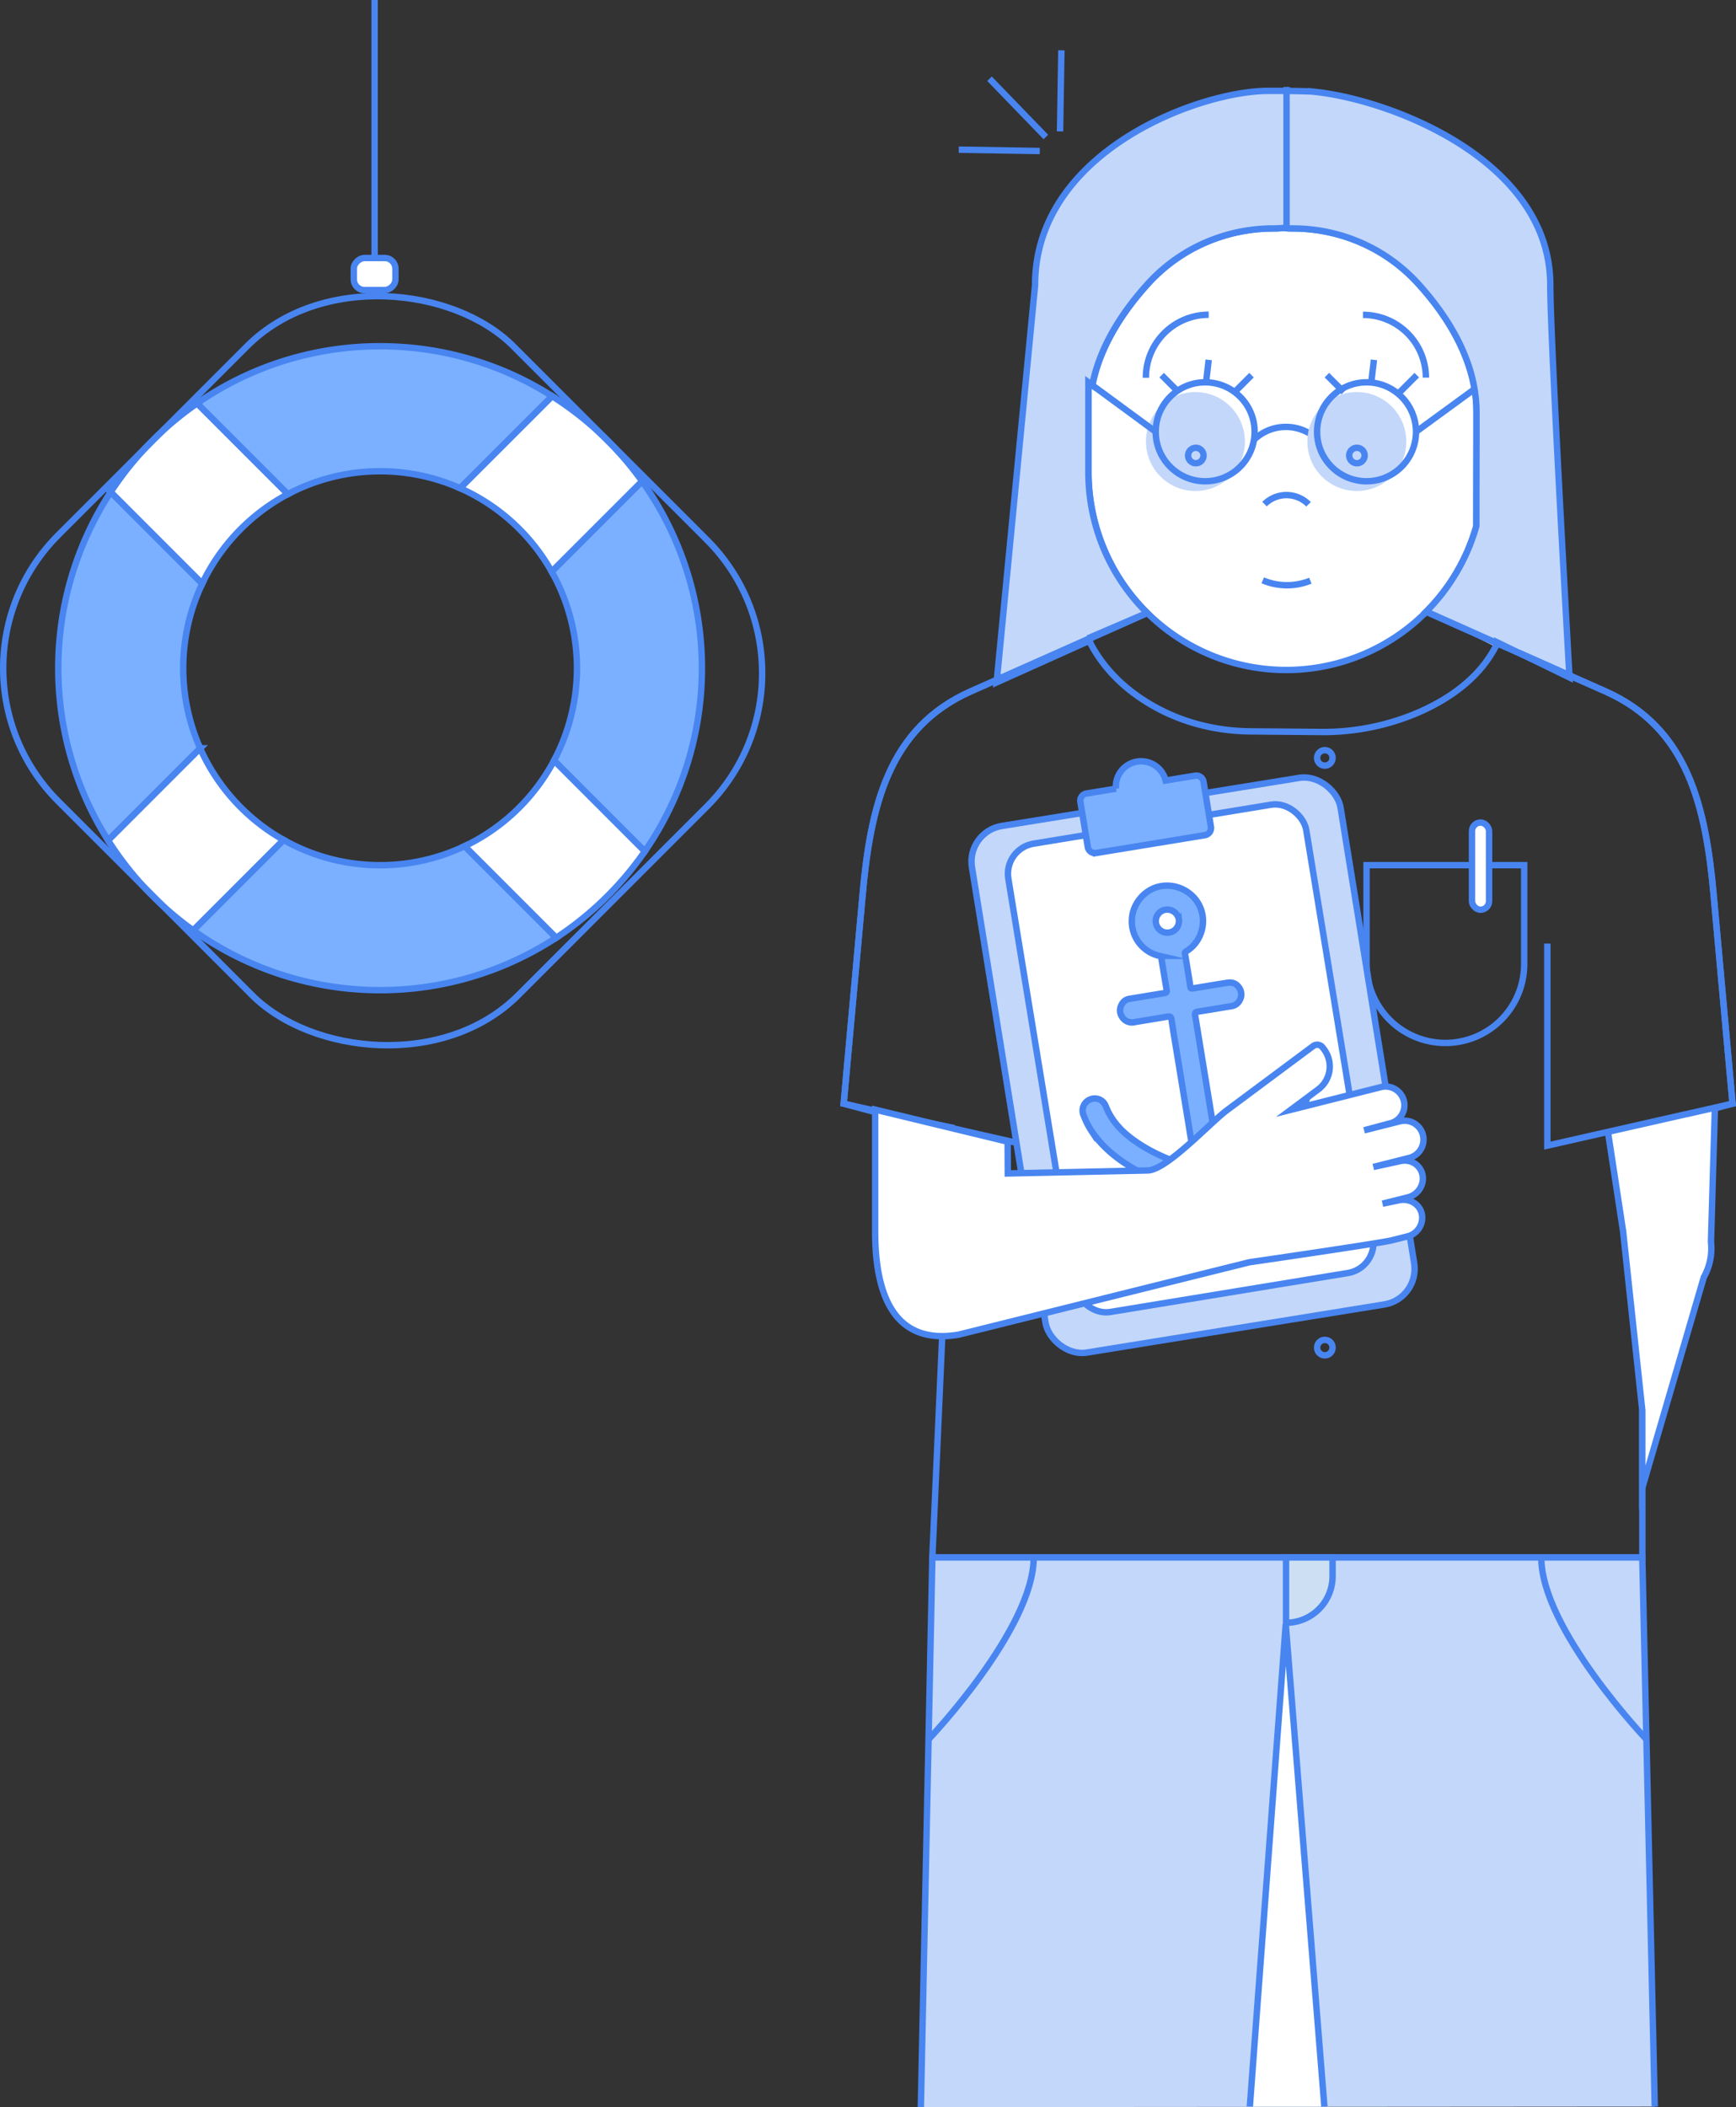 <svg xmlns="http://www.w3.org/2000/svg" xmlns:xlink="http://www.w3.org/1999/xlink" viewBox="0 0 1354.53 1643.48"><rect x="0" y="0" width="1354.53" height="1643.48" fill="#333333" stroke="none"/><defs><style>.cls-1,.cls-4{fill:none;}.cls-2{clip-path:url(#clip-path);}.cls-3,.cls-6{fill:#c3d7fa;}.cls-4,.cls-5,.cls-6,.cls-7,.cls-8{stroke:#4885f0;stroke-miterlimit:10;stroke-width:5px;}.cls-5{fill:#fff;}.cls-7{fill:#cde0f3;}.cls-8{fill:#7ab0ff;}</style><clipPath id="clip-path" transform="translate(-273.54)"><rect class="cls-1" width="1901.43" height="1644.13"/></clipPath></defs><g id="Ebene_2" data-name="Ebene 2"><g id="Ebene_1-2" data-name="Ebene 1"><g class="cls-2"><path class="cls-3" d="M1441.78,501.65v3.57l-1.38-.69-54.3-27.17h0l-8.24-3.89-100.46-47.32L1168.56,478a154.26,154.26,0,0,1-45.82-109.72v-30h302.85c0,17.16-.08,44.82-.12,72A154,154,0,0,1,1386.4,477Z" transform="translate(-273.54)"/><path class="cls-4" d="M1625.38,860.77l-13.61,3.65L1555,879.61v335.1H1001l15-335.32-59.62-12-24.57-6.61,14.59-161c6.16-70.38,20-131.86,84.58-160.55l20.35-9,71.38-31.73,1.25-.55,43.46-19.32.36-.16.77-.35,10.25-4.55H1378.4l8,3.56,55.38,24.62.06,0,16,7.11,40.19,17.88,28.15,12.5c64.55,28.69,78.42,90.17,84.59,160.55Z" transform="translate(-273.54)"/><path class="cls-5" d="M1611.63,863.2l-3.09,105.23a46.18,46.18,0,0,1-5.59,27.75l-48,164.24V1100l-15-139.8-11.54-75.65" transform="translate(-273.54)"/><path class="cls-4" d="M1441.84,501.68a1.33,1.33,0,0,1-.06.12c-.45.91-.91,1.83-1.38,2.73-12.05,22.8-33.42,39.5-60.11,51.13a188.15,188.15,0,0,1-76.74,15.24l-54.32-.48c-26-.23-51.66-6.46-74.39-19-22.22-12.29-40.36-29.38-51.42-51.61-.23-.45-.45-.9-.68-1.37l1.25-.55,43.46-19.32.36-.16.77-.35,10.25-4.55H1378.4l8,3.56,55.38,24.62Z" transform="translate(-273.54)"/><path class="cls-4" d="M1076.36,735.93V893.51l-12.89-2.93L1018,880.29l-61.58-13.95-24.57-5.57,14.59-161c6.16-70.38,20-131.86,84.58-160.55l20.35-9" transform="translate(-273.54)"/><line class="cls-4" x1="893.91" y1="478.53" x2="850.44" y2="497.85"/><path class="cls-4" d="M1480.86,735.93V893.51L1588.91,869l.2,0,22.6-5.11,13.67-3.1-14.58-161c-6.17-70.38-20-131.86-84.59-160.55l-28.15-12.5" transform="translate(-273.54)"/><polyline class="cls-4" points="1184.33 508.79 1168.3 501.68 1168.24 501.65"/><polyline class="cls-4" points="1112.86 477.03 1104.86 473.47 1104.3 473.47 905.28 473.47 895.03 478.02 894.27 478.37"/><path class="cls-5" d="M1425.62,321.69c0,1.83,0,7.84,0,16.57,0,17.12-.08,44.71-.12,71.89a1.54,1.54,0,0,1,0,.3,154.07,154.07,0,0,1-39,66.58c-.09.11-.2.21-.3.33h0a154.25,154.25,0,0,1-217.5.66h0a154.26,154.26,0,0,1-45.82-109.72v-68a1.08,1.08,0,0,1,1.71-.87h0a1.06,1.06,0,0,0,1.67-.64c6.39-30.53,24.6-57.19,43.21-77.65a130.88,130.88,0,0,1,44.3-31.8,133,133,0,0,1,53.42-11.18,68.67,68.67,0,0,0,7.67-.4h.21a61.43,61.43,0,0,0,7.32.4,133,133,0,0,1,53.42,11.18,131,131,0,0,1,44.31,31.8c19.54,21.48,38.63,49.83,44.09,82.28v0A108.86,108.86,0,0,1,1425.62,321.69Z" transform="translate(-273.54)"/><path class="cls-4" d="M1386.1,294.52A49,49,0,0,0,1337,245.58" transform="translate(-273.54)"/><path class="cls-4" d="M1216.64,245.48a49,49,0,0,0-49,49.15" transform="translate(-273.54)"/><path class="cls-4" d="M1294.55,393.32a24.29,24.29,0,0,0-34.34-.15" transform="translate(-273.54)"/><path class="cls-4" d="M1302.33,343.55a35.9,35.9,0,0,0-50.77-.15" transform="translate(-273.54)"/><path class="cls-4" d="M1258.8,452.61a48.64,48.64,0,0,0,37.16.29" transform="translate(-273.54)"/><circle class="cls-3" cx="932.74" cy="344.36" r="38.59"/><circle class="cls-3" cx="1058.66" cy="344.36" r="38.59"/><circle class="cls-4" cx="940.34" cy="336.76" r="38.59"/><circle class="cls-4" cx="1066.26" cy="336.76" r="38.59"/><circle class="cls-4" cx="933.04" cy="355.27" r="6.04"/><circle class="cls-4" cx="1033.72" cy="591.11" r="6.04"/><circle class="cls-4" cx="1033.72" cy="744.42" r="6.04"/><circle class="cls-4" cx="1033.72" cy="897.73" r="6.04"/><circle class="cls-4" cx="1033.72" cy="1051.04" r="6.04"/><circle class="cls-4" cx="1058.74" cy="355.27" r="6.04"/><line class="cls-4" x1="1150.53" y1="303.43" x2="1104.86" y2="336.76"/><polyline class="cls-4" points="901.76 336.76 896.01 332.54 852.24 300.41"/><path class="cls-6" d="M1498.06,526.67l-40.19-17.88L1441.78,501v.69L1386.4,477a154,154,0,0,0,39.07-66.73c0-27.22.1-54.88.12-72,0-8.73,0-14.74,0-16.57a108.86,108.86,0,0,0-1.55-18.26v0c-5.46-32.45-24.55-60.8-44.09-82.28a131,131,0,0,0-44.31-31.8,133,133,0,0,0-53.42-11.18,63.13,63.13,0,0,1-7.43-.41,70.3,70.3,0,0,1-7.77.41,133,133,0,0,0-53.42,11.18,130.88,130.88,0,0,0-44.3,31.8c-18.94,20.82-37.46,48.08-43.54,79.28l-3-2.24v70.12A154.26,154.26,0,0,0,1168.56,478l-.75.36-.36.16L1124,497.17v.68l-1.25.55-71.38,31.73,29.81-307.9C1081.17,121.35,1201.48,73.79,1258,71c1.77-.09,3.48-.14,5.12-.14,16.45,0,26.77.21,33.26.48a.93.93,0,0,0,.24,0c3.34.3,6.9.72,10.64,1.29,63,9.49,175.89,57.14,175.89,149.58C1483.15,263.28,1496.77,504,1498.06,526.67Z" transform="translate(-273.54)"/><path class="cls-6" d="M1498.15,528.38l-40.28-19.59,40.19,17.88C1498.12,527.79,1498.15,528.38,1498.15,528.38Z" transform="translate(-273.54)"/><path class="cls-6" d="M1124,497.85v1.65l-.57.27c-6.82,3.12-72.27,32.46-72.27,32.46l.21-2.1,71.38-31.73Z" transform="translate(-273.54)"/><polyline class="cls-6" points="718.5 1643.42 718.51 1643 727.48 1214.7 1003.46 1214.7 1281.41 1214.7 1291.13 1643"/><polyline class="cls-5" points="975.2 1643 1003.21 1266.84 1033.36 1643"/><path class="cls-4" d="M1080.09,1214.72c0,55.75-82,141.82-82,141.82" transform="translate(-273.54)"/><path class="cls-4" d="M1476.13,1214.72c0,55.75,82,141.82,82,141.82" transform="translate(-273.54)"/><path class="cls-7" d="M1003.45,1214.7h36.3a0,0,0,0,1,0,0v14.63a36.3,36.3,0,0,1-36.3,36.3h0a0,0,0,0,1,0,0V1214.7A0,0,0,0,1,1003.45,1214.7Z"/><path class="cls-4" d="M1066.26,674.78h123a0,0,0,0,1,0,0v77.14a61.5,61.5,0,0,1-61.5,61.5h0a61.5,61.5,0,0,1-61.5-61.5V674.78A0,0,0,0,1,1066.26,674.78Z"/><rect class="cls-5" x="1148.53" y="641.53" width="13.33" height="68" rx="6.67"/><line class="cls-4" x1="748.08" y1="116.73" x2="811.3" y2="117.77"/><line class="cls-4" x1="772.07" y1="61.4" x2="816.04" y2="106.85"/><line class="cls-4" x1="828.15" y1="39.25" x2="827.11" y2="102.47"/><rect class="cls-6" x="1056.8" y="618.65" width="290.54" height="414.86" rx="28.03" transform="matrix(0.99, -0.16, 0.16, 0.99, -391.33, 205.31)"/><rect class="cls-5" x="1084.83" y="640.41" width="235.52" height="370.14" rx="23.84" transform="translate(-391.23 205.38) rotate(-9.31)"/><g id="Bdv3R6"><path class="cls-8" d="M1215.39,849.12q4.68,28.47,9.34,57c.43,2.65.46,2.68,2.61,1.18,12.31-8.63,23.76-18.23,33.39-29.83,6.2-7.47,11.31-15.61,14.36-24.93a50.78,50.78,0,0,0,2.15-12.27c.45-6,4.47-9.84,10-9.48s9,4.71,8.66,10.75c-.66,13.24-5.33,25.1-12.36,36.15-8.13,12.76-18.5,23.48-30,33.16a206.2,206.2,0,0,1-29.69,20.87,10.39,10.39,0,0,1-7.36,1.25,205.86,205.86,0,0,1-32-9.2,172,172,0,0,1-27.2-12.77c-12.55-7.42-23.68-16.44-31.93-28.66a60.28,60.28,0,0,1-6.6-13.22,9.28,9.28,0,0,1,5.35-11.61,9.11,9.11,0,0,1,12.12,5c5.7,14.72,16.92,24.13,29.94,32,11.86,7.12,24.68,12,37.83,16.07,2.58.8,2.59.79,2.15-1.86q-6.69-40.83-13.37-81.65c-1.74-10.58-3.54-21.16-5.13-31.76-.36-2.38-1.16-2.77-3.41-2.37-8.51,1.54-17.06,2.81-25.58,4.28a8.94,8.94,0,0,1-9.72-4.29c-2.09-3.27-1.9-6.72.11-10.07a8.14,8.14,0,0,1,6-3.86c9-1.51,18-3,27-4.44,1.56-.25,2.07-.75,1.79-2.37-1.42-8.23-2.74-16.46-4.08-24.7-.17-1-.41-1.74-1.72-2A27.57,27.57,0,0,1,1156.71,717c.66-13,10.86-24.26,23.57-26,13.34-1.79,26.29,6.11,30.49,18.6,4.06,12.08-.86,25.87-11.62,32.34a1.66,1.66,0,0,0-1,2c1.43,8.54,2.86,17.07,4.19,25.62.25,1.64,1.09,1.47,2.25,1.28q13.15-2.2,26.3-4.32c3.67-.59,6.87.16,9.2,3.39a9.19,9.19,0,0,1,.85,10,8.47,8.47,0,0,1-6.63,4.84c-8.69,1.42-17.36,2.9-26,4.23-2,.3-2.63.83-2.26,3C1209.19,811,1212.27,830.08,1215.39,849.12Zm-22-131.86a9.22,9.22,0,0,0-10.51-7.74,9,9,0,0,0-7.39,10.5,9.06,9.06,0,0,0,17.9-2.76Z" transform="translate(-273.54)"/></g><path class="cls-5" d="M1383.34,915.76c-2-7.91-9.84-12.08-17.74-10.08l-20.5,4.49h0l28-7.07a14.74,14.74,0,1,0-7.21-28.59l-28,7.06,20.26-5.42a14.48,14.48,0,0,0,10.77-17.6,14.73,14.73,0,0,0-17.9-10.69L1330.69,853l-50,12.6,21.42-15.93a22.32,22.32,0,0,0,4.58-31.2l-1.13-1.51a5.31,5.31,0,0,0-7.43-1.09l-67.31,50.08c-13.07,9.72-46.39,46.09-61.47,46.92h0l-109.46,2.35-.14-24.8-103.36-25v95.08c0,50.52,15.42,88.89,65.22,80.43l226.75-56.45s102-14.8,111.13-17.1l12.24-3.08a15.05,15.05,0,0,0,11.48-15.46c-.66-9.52-10-14.79-18.68-12.6l-12.25,2.55,20-5C1380.15,931.74,1385.31,923.61,1383.34,915.76Z" transform="translate(-273.54)"/><line class="cls-6" x1="1003.84" y1="67.81" x2="1003.84" y2="177.74"/><path class="cls-8" d="M1213.67,651.38l-84.84,13.9a5.69,5.69,0,0,1-6.53-4.7l-5.77-35.16a5.69,5.69,0,0,1,4.7-6.53l23.06-3.78a19.68,19.68,0,0,1,38.73-6.34l23.06-3.78a5.69,5.69,0,0,1,6.53,4.68l5.76,35.17A5.69,5.69,0,0,1,1213.67,651.38Z" transform="translate(-273.54)"/><line class="cls-4" x1="963.33" y1="305.78" x2="976.52" y2="292.59"/><line class="cls-4" x1="919.57" y1="305.78" x2="906.38" y2="292.59"/><line class="cls-4" x1="940.93" y1="299.18" x2="943.09" y2="280.65"/><line class="cls-4" x1="1092.26" y1="305.78" x2="1105.45" y2="292.59"/><line class="cls-4" x1="1048.5" y1="305.78" x2="1035.31" y2="292.59"/><line class="cls-4" x1="1069.86" y1="299.18" x2="1072.02" y2="280.65"/><path class="cls-8" d="M570.1,270.06a249.78,249.78,0,0,0-142.8,44.55l70.81,70.81a153.93,153.93,0,0,1,134.46-4.64L704.4,309A249.93,249.93,0,0,0,570.1,270.06ZM774.54,375.32,704,445.83a153.73,153.73,0,0,1,1.82,147.32L776.65,664a251.14,251.14,0,0,0-2.11-288.66ZM570.1,674.79a152.74,152.74,0,0,1-75.33-19.73l-70.51,70.53a251.21,251.21,0,0,0,283.28,5.76l-71.43-71.42A153.32,153.32,0,0,1,570.1,674.79ZM431.35,455.15l-71.43-71.43a251.24,251.24,0,0,0-2,271.75l71.83-71.83a153.84,153.84,0,0,1,1.62-128.49Z" transform="translate(-273.54)"/><path class="cls-5" d="M494.77,655.06l-70.51,70.53a252.49,252.49,0,0,1-66.36-70.12l71.83-71.83A154,154,0,0,0,494.77,655.06Z" transform="translate(-273.54)"/><path class="cls-5" d="M774.54,375.32,704,445.83a154,154,0,0,0-71.44-65.05L704.4,309A252.31,252.31,0,0,1,774.54,375.32Z" transform="translate(-273.54)"/><path class="cls-5" d="M498.11,385.42a154.25,154.25,0,0,0-66.76,69.73l-71.43-71.43a252.13,252.13,0,0,1,67.38-69.11Z" transform="translate(-273.54)"/><path class="cls-5" d="M776.65,664a252.38,252.38,0,0,1-69.11,67.37l-71.43-71.42a154.22,154.22,0,0,0,69.72-66.78Z" transform="translate(-273.54)"/><rect class="cls-4" x="321.12" y="269.31" width="502.03" height="507.54" rx="146.9" transform="translate(-475.85 557.77) rotate(-45)"/><rect class="cls-5" x="553.36" y="197.49" width="24.98" height="32.47" rx="8.29" transform="translate(78.58 779.58) rotate(-90)"/><line class="cls-4" x1="292.3" y1="201.24" x2="292.3"/></g></g></g></svg>